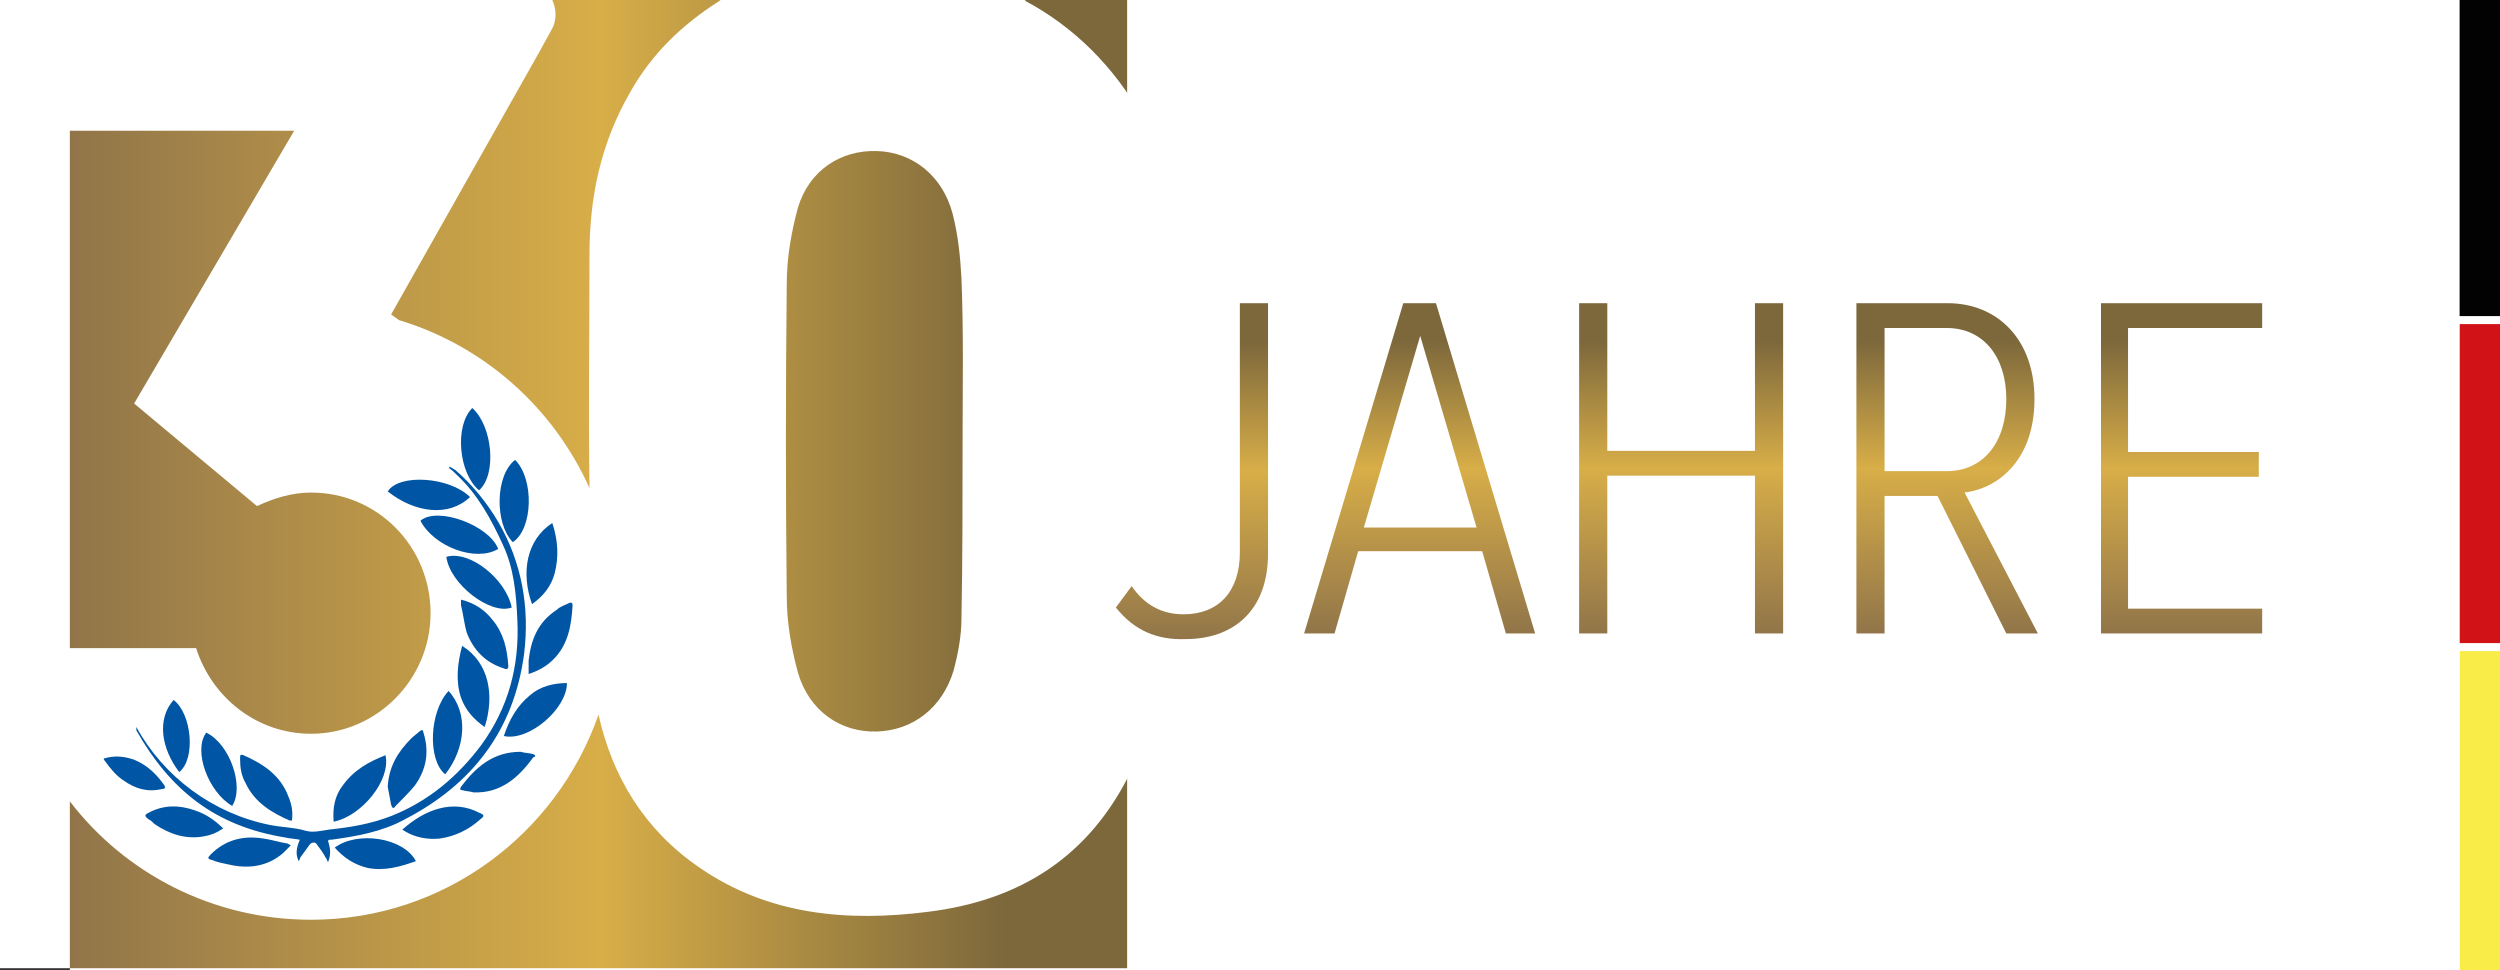 <?xml version="1.0" encoding="utf-8"?>
<!-- Generator: Adobe Illustrator 26.5.0, SVG Export Plug-In . SVG Version: 6.00 Build 0)  -->
<svg version="1.1" id="Ebene_1" xmlns="http://www.w3.org/2000/svg" xmlns:xlink="http://www.w3.org/1999/xlink" x="0px" y="0px"
	 viewBox="0 0 221.8 86.1" style="enable-background:new 0 0 221.8 86.1;" xml:space="preserve">
<rect x="0" y="0" width="221.8" height="86.1" fill="#333333" stroke="none"/>
<style type="text/css">
	.st0{fill:#FFFFFF;}
	.st1{fill:url(#SVGID_1_);}
	.st2{fill:#D11317;}
	.st3{fill:#020203;}
	.st4{fill:#F9EB48;}
	.st5{fill:url(#SVGID_00000072243994182848199820000014823397756690561448_);}
	.st6{fill:url(#SVGID_00000159427487330433886640000000099102244912640682_);}
	.st7{fill:url(#SVGID_00000088816740898878155970000017439375990685607843_);}
	.st8{fill:url(#SVGID_00000136403286623921577820000000339297010481266357_);}
	.st9{fill:url(#SVGID_00000183934112404668633490000003260742176145625785_);}
	.st10{fill:#0056A4;}
</style>
<rect x="6.2" y="0" class="st0" width="215.6" height="86.2"/>
<linearGradient id="SVGID_1_" gradientUnits="userSpaceOnUse" x1="6.234" y1="42.862" x2="100.006" y2="42.862">
	<stop  offset="0" style="stop-color:#917549"/>
	<stop  offset="0.501" style="stop-color:#D8AE48"/>
	<stop  offset="0.884" style="stop-color:#7D683C"/>
</linearGradient>
<rect x="6.2" y="-0.2" class="st1" width="93.8" height="86.1"/>
<path class="st0" d="M91,0.1l-0.2-0.3H64.2l-0.4,0.3c-3.3,2.1-6,4.7-7.9,8.1c-2.6,4.5-3.6,9.3-3.6,14.4c0,6.9-0.1,13.8,0,20.7
	c-3.2-7.1-9.3-12.6-16.9-14.9l-0.7-0.5L47.8,4.7l1.1-2C49.4,1.9,49.4,0.9,49,0l-0.2-0.2H0v86.1h6.2V71.1
	c4.9,6.4,12.7,10.5,21.4,10.5c11.8,0,21.8-7.6,25.5-18.2c1.2,5.4,4,10.2,9,13.6c6.1,4.2,13.1,4.8,20.2,3.9c8.2-1,14.4-4.9,18.1-12.6
	c0.1-0.2,0.7-1.4,0.9-2v-56C98.8,5.9,95.3,2.4,91,0.1z M27.6,65.1c-4.8,0-8.8-3.2-10.2-7.6H6.2V11.6h19.9L11.9,35.8l10.9,9.1
	c1.5-0.7,3.1-1.2,4.8-1.2c5.9,0,10.6,4.8,10.6,10.7C38.2,60.3,33.4,65.1,27.6,65.1z M85.4,39.2C85.4,39.2,85.4,39.2,85.4,39.2
	c0,5.2,0,10.4-0.1,15.7c0,1.5-0.3,3.1-0.7,4.6c-1,3.3-3.6,5.3-6.8,5.4c-3.2,0.1-6-1.8-7-5.2c-0.6-2.2-1-4.5-1-6.8
	c-0.1-9.2-0.1-18.4,0-27.7c0-2.3,0.4-4.6,1-6.8c1-3.3,3.8-5.1,7-5c3.2,0.1,5.8,2.2,6.7,5.5c0.5,1.9,0.7,3.9,0.8,5.8
	C85.5,29.6,85.4,34.4,85.4,39.2z"/>
<g>

		<rect x="205.8" y="41.1" transform="matrix(-1.860620e-10 1 -1 -1.860620e-10 262.926 -177.046)" class="st2" width="28.3" height="3.6"/>

		<rect x="205.8" y="12.1" transform="matrix(-1.861269e-10 1 -1 -1.861269e-10 233.916 -206.056)" class="st3" width="28.3" height="3.6"/>

		<rect x="205.8" y="70.1" transform="matrix(-1.860620e-10 1 -1 -1.860620e-10 291.937 -148.036)" class="st4" width="28.3" height="3.6"/>
</g>
<g>

		<linearGradient id="SVGID_00000160173508737594595570000009662901690807858879_" gradientUnits="userSpaceOnUse" x1="105.692" y1="56.767" x2="105.692" y2="26.915">
		<stop  offset="0" style="stop-color:#917549"/>
		<stop  offset="0.501" style="stop-color:#D8AE48"/>
		<stop  offset="0.884" style="stop-color:#7D683C"/>
	</linearGradient>
	<path style="fill:url(#SVGID_00000160173508737594595570000009662901690807858879_);" d="M99,53.9l1.4-1.9c1.1,1.6,2.6,2.5,4.6,2.5
		c3.1,0,5-2,5-5.5V26.9h2.5v22.2c0,5.2-3.2,7.6-7.3,7.6C102.6,56.8,100.6,55.9,99,53.9z"/>

		<linearGradient id="SVGID_00000091007805240005115940000015095916956659064966_" gradientUnits="userSpaceOnUse" x1="126.006" y1="56.24" x2="126.006" y2="26.915">
		<stop  offset="0" style="stop-color:#917549"/>
		<stop  offset="0.501" style="stop-color:#D8AE48"/>
		<stop  offset="0.884" style="stop-color:#7D683C"/>
	</linearGradient>
	<path style="fill:url(#SVGID_00000091007805240005115940000015095916956659064966_);" d="M133.6,56.2l-2.1-7.3h-11l-2.1,7.3h-2.7
		l8.8-29.3h2.9l8.8,29.3H133.6z M126,29.8l-5,17h10L126,29.8z"/>

		<linearGradient id="SVGID_00000150819232439297387440000003573507891472333491_" gradientUnits="userSpaceOnUse" x1="149.155" y1="56.24" x2="149.155" y2="26.915">
		<stop  offset="0" style="stop-color:#917549"/>
		<stop  offset="0.501" style="stop-color:#D8AE48"/>
		<stop  offset="0.884" style="stop-color:#7D683C"/>
	</linearGradient>
	<path style="fill:url(#SVGID_00000150819232439297387440000003573507891472333491_);" d="M155.7,56.2v-14h-13.1v14h-2.5V26.9h2.5
		v13.1h13.1V26.9h2.5v29.3H155.7z"/>

		<linearGradient id="SVGID_00000127019671472053868920000003201539688070430092_" gradientUnits="userSpaceOnUse" x1="172.832" y1="56.24" x2="172.832" y2="26.915">
		<stop  offset="0" style="stop-color:#917549"/>
		<stop  offset="0.501" style="stop-color:#D8AE48"/>
		<stop  offset="0.884" style="stop-color:#7D683C"/>
	</linearGradient>
	<path style="fill:url(#SVGID_00000127019671472053868920000003201539688070430092_);" d="M178,56.2L171.9,44h-4.7v12.2h-2.5V26.9
		h8.1c4.4,0,7.7,3.2,7.7,8.5c0,5.3-3.1,7.9-6.2,8.3l6.5,12.5H178z M178,35.4c0-3.7-2-6.3-5.3-6.3h-5.5v12.7h5.5
		C176,41.8,178,39.2,178,35.4z"/>

		<linearGradient id="SVGID_00000178184138758627970110000015035019911063941763_" gradientUnits="userSpaceOnUse" x1="193.519" y1="56.24" x2="193.519" y2="26.915">
		<stop  offset="0" style="stop-color:#917549"/>
		<stop  offset="0.501" style="stop-color:#D8AE48"/>
		<stop  offset="0.884" style="stop-color:#7D683C"/>
	</linearGradient>
	<path style="fill:url(#SVGID_00000178184138758627970110000015035019911063941763_);" d="M186.4,56.2V26.9h14.3v2.2h-11.9v11h11.6
		v2.2h-11.6V54h11.9v2.2H186.4z"/>
</g>
<g>
	<path class="st10" d="M10.9,65C10.9,65,10.9,65,10.9,65L10.9,65C10.9,65,10.9,65,10.9,65z"/>
	<path class="st10" d="M29.4,74.5c2.2-0.3,4.5-0.7,6.5-1.8c6-3.1,9.7-7.9,10.6-14.7c0.5-4.1-0.2-8.1-2.3-11.7
		c-1-1.7-2.3-3.3-3.8-4.6c-0.2-0.1-0.3-0.2-0.5-0.3c0,0,0,0.1-0.1,0.1c0.3,0.2,0.5,0.4,0.8,0.7c1.8,1.7,3,3.9,4,6.1
		c1,2.1,1.2,4.4,1.3,6.7c0.2,4.1-0.8,7.8-3.2,11.1c-2.1,2.8-4.7,5-8,6.3c-1.8,0.7-3.6,1-5.5,1.2c-0.7,0.1-1.4,0.3-2.1,0.1
		c-1-0.3-2.1-0.3-3.1-0.5c-5.1-1-9.5-4.3-11.9-8.7l0,0.3c3,5.3,7,8.5,13.2,9.5c0.4,0.1,0.8,0.1,1.3,0.2c-0.3,0.7-0.4,1.3-0.1,1.9
		c0.1-0.1,0.1-0.3,0.2-0.4c0.3-0.4,0.5-0.7,0.8-1.1c0.2-0.2,0.5-0.2,0.6,0c0.3,0.4,0.6,0.8,0.8,1.2c0.1,0.1,0.1,0.2,0.2,0.4
		c0.3-0.7,0.2-1.3,0-1.9c0,0,0.1-0.1,0.1-0.1C29.2,74.5,29.3,74.5,29.4,74.5z"/>
	<path class="st10" d="M34.2,67c-1.5,0.6-2.8,1.3-3.8,2.7c-0.7,0.9-0.9,2-0.8,3.2C32.1,72.4,34.7,69.2,34.2,67z"/>
	<path class="st10" d="M15.4,62.1c-1.5,1.7-1.1,4.3,0.5,6.4C17.4,67.3,17,63.3,15.4,62.1z"/>
	<path class="st10" d="M20.6,71.5c1.1-1.7-0.2-5.5-2.3-6.5C17.1,66.6,18.5,70.3,20.6,71.5z"/>
	<path class="st10" d="M37.2,64.9c-0.2,0.2-0.5,0.4-0.7,0.6c-1.2,1.2-2,2.5-2.1,4.3c0.1,0.5,0.2,1.1,0.3,1.6
		c0.1,0.3,0.2,0.4,0.4,0.1c0.6-0.6,1.2-1.2,1.7-1.8c1-1.4,1.3-2.9,0.8-4.6C37.5,64.7,37.5,64.7,37.2,64.9z"/>
	<path class="st10" d="M21.6,67c-0.3-0.1-0.3,0-0.3,0.3c0,0.8,0.1,1.5,0.5,2.2c0.8,1.7,2.3,2.6,3.9,3.3c0,0,0.1,0,0.2,0
		c0.1-0.7,0-1.4-0.3-2.1C24.9,68.8,23.4,67.8,21.6,67z"/>
	<path class="st10" d="M39.5,68.7c1.8-2.3,2.1-5.4,0.3-7.4C38.1,63.1,37.9,67.4,39.5,68.7z"/>
	<path class="st10" d="M45.1,59.1c-0.1-1.5-0.4-2.9-1.4-4.1c-0.7-0.9-1.6-1.5-2.8-1.8c0,0.2,0,0.3,0,0.5c0.2,0.8,0.3,1.7,0.5,2.4
		c0.6,1.6,1.7,2.7,3.3,3.2C44.9,59.4,45.1,59.4,45.1,59.1z"/>
	<path class="st10" d="M37.3,46.2c1.2,2.3,4.9,3.7,6.9,2.5C43.4,46.6,38.8,44.9,37.3,46.2z"/>
	<path class="st10" d="M39.6,49.4c0.3,2.4,3.9,5.2,5.8,4.5C44.9,51.4,41.7,48.8,39.6,49.4z"/>
	<path class="st10" d="M43,64.5c0.9-2.8,0.4-5.7-2-7.2c-0.4,1.5-0.6,3.1-0.1,4.6C41.3,63,42,63.8,43,64.5z"/>
	<path class="st10" d="M41.7,44.1c-1.8-1.8-6.3-2.1-7.3-0.5C36.8,45.5,39.8,45.9,41.7,44.1z"/>
	<path class="st10" d="M47.2,53.6c1-0.7,1.7-1.6,2-2.7c0.4-1.5,0.3-3-0.2-4.5C46.7,47.9,46.2,50.8,47.2,53.6z"/>
	<path class="st10" d="M45.7,40.8c-1.8,1.4-1.8,5.7-0.2,7.3C47.3,46.9,47.4,42.5,45.7,40.8z"/>
	<path class="st10" d="M42.5,43.5c1.6-1.4,1.2-5.7-0.6-7.3C40.3,37.8,40.7,42,42.5,43.5z"/>
	<path class="st10" d="M44.7,65.3c2.2,0.5,5.6-2.4,5.6-4.7c-1.2,0-2.4,0.3-3.3,1.1C45.9,62.6,45.2,63.8,44.7,65.3z"/>
	<path class="st10" d="M46.9,58.6c0,0.4,0,0.7,0,1.2c0.9-0.3,1.6-0.7,2.2-1.3c1.3-1.3,1.6-3,1.7-4.8c0-0.2-0.1-0.3-0.3-0.2
		c-0.4,0.2-0.8,0.3-1.1,0.6C47.7,55.2,47.1,56.8,46.9,58.6z"/>
	<path class="st10" d="M42.5,72.1c-2.3-1.2-4.8-0.3-6.8,1.5c0.1,0.1,0.2,0.1,0.3,0.2c0.9,0.5,1.9,0.7,3,0.6c1.4-0.2,2.6-0.8,3.6-1.7
		C43,72.4,43,72.3,42.5,72.1z"/>
	<path class="st10" d="M29.7,75.2c0.8,0.9,1.7,1.5,2.9,1.8c1.5,0.3,2.9-0.1,4.3-0.6C35.8,74.3,31.7,73.7,29.7,75.2z"/>
	<path class="st10" d="M17.3,71.9c-1.4-0.5-2.8-0.5-4.1,0.2c-0.4,0.2-0.4,0.3,0,0.6c0.2,0.1,0.3,0.2,0.5,0.4
		c1.3,0.9,2.8,1.4,4.4,1.1c0.6-0.1,1.1-0.3,1.7-0.7C19,72.7,18.2,72.2,17.3,71.9z"/>
	<path class="st10" d="M23.4,74.4c-1.8-0.3-3.4,0.1-4.7,1.4c-0.3,0.3-0.3,0.4,0.1,0.5c0.5,0.2,1,0.3,1.5,0.4c1.7,0.4,3.4,0.2,4.8-1
		c0.2-0.2,0.4-0.4,0.7-0.7c-0.2-0.1-0.3-0.2-0.5-0.2C24.7,74.7,24.1,74.5,23.4,74.4z"/>
	<path class="st10" d="M14.4,70c0.2,0,0.3-0.1,0.2-0.3c-0.7-1-1.5-1.8-2.7-2.3c-0.9-0.3-1.7-0.4-2.7-0.1c0,0.1,0.1,0.2,0.1,0.2
		c0.5,0.7,1,1.3,1.6,1.7C12,70,13.1,70.3,14.4,70z"/>
	<path class="st10" d="M47.3,66.9c-0.4-0.1-0.8-0.1-1.1-0.2c-2.5,0-4,1.4-5.3,3.1c-0.1,0.2-0.1,0.3,0.1,0.3c0.3,0.1,0.7,0.1,1,0.2
		c2.4,0.1,4-1.3,5.3-3.1C47.6,67.1,47.5,67,47.3,66.9z"/>
</g>
</svg>
